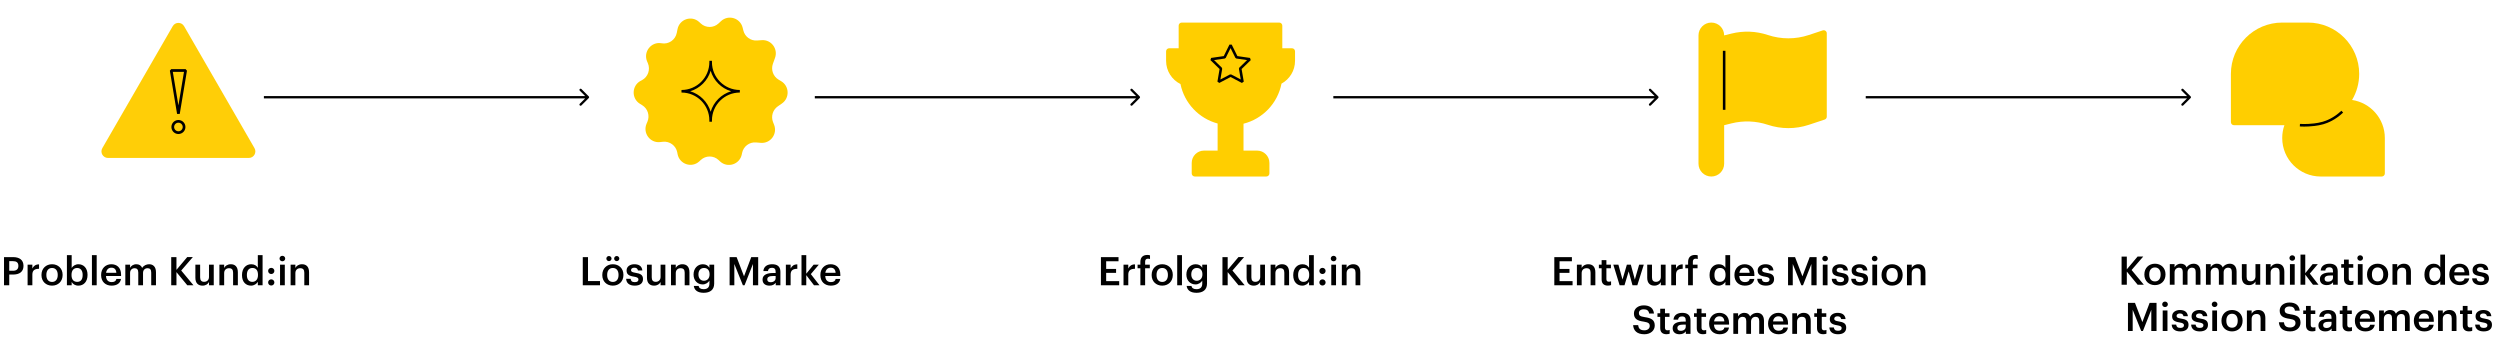 <?xml version="1.0" encoding="UTF-8"?>
<svg xmlns="http://www.w3.org/2000/svg" width="1080" height="150" viewBox="0 0 1080 150" fill="none">
  <path d="M254.354 42.354C254.549 42.158 254.549 41.842 254.354 41.647L251.172 38.465C250.976 38.269 250.66 38.269 250.464 38.465C250.269 38.66 250.269 38.976 250.464 39.172L253.293 42L250.464 44.828C250.269 45.024 250.269 45.34 250.464 45.535C250.66 45.731 250.976 45.731 251.172 45.535L254.354 42.354ZM114 42.5L254 42.5L254 41.5L114 41.5L114 42.5Z" fill="black"></path>
  <path d="M492.354 42.354C492.549 42.158 492.549 41.842 492.354 41.647L489.172 38.465C488.976 38.269 488.66 38.269 488.464 38.465C488.269 38.66 488.269 38.976 488.464 39.172L491.293 42L488.464 44.828C488.269 45.024 488.269 45.34 488.464 45.535C488.66 45.731 488.976 45.731 489.172 45.535L492.354 42.354ZM352 42.5L492 42.5L492 41.5L352 41.5L352 42.5Z" fill="black"></path>
  <path d="M716.354 42.354C716.549 42.158 716.549 41.842 716.354 41.647L713.172 38.465C712.976 38.269 712.66 38.269 712.464 38.465C712.269 38.66 712.269 38.976 712.464 39.172L715.293 42L712.464 44.828C712.269 45.024 712.269 45.34 712.464 45.535C712.66 45.731 712.976 45.731 713.172 45.535L716.354 42.354ZM576 42.5L716 42.5L716 41.5L576 41.5L576 42.5Z" fill="black"></path>
  <path d="M946.354 42.354C946.549 42.158 946.549 41.842 946.354 41.647L943.172 38.465C942.976 38.269 942.66 38.269 942.464 38.465C942.269 38.66 942.269 38.976 942.464 39.172L945.293 42L942.464 44.828C942.269 45.024 942.269 45.34 942.464 45.535C942.66 45.731 942.976 45.731 943.172 45.535L946.354 42.354ZM806 42.5L946 42.5L946 41.5L806 41.5L806 42.5Z" fill="black"></path>
  <path d="M1.732 123.227V111.072H5.642C8.362 111.072 10.147 112.279 10.147 114.829V114.897C10.147 117.464 8.294 118.603 5.693 118.603H3.993V123.227H1.732ZM3.993 116.971H5.642C7.138 116.971 7.937 116.24 7.937 114.897V114.829C7.937 113.384 7.087 112.823 5.642 112.823H3.993V116.971ZM11.922 123.227V114.336H13.979V116.002C14.54 114.88 15.373 114.217 16.869 114.2V116.121C15.067 116.138 13.979 116.716 13.979 118.603V123.227H11.922ZM22.491 121.799C24.021 121.799 24.939 120.66 24.939 118.841V118.722C24.939 116.886 24.021 115.764 22.491 115.764C20.961 115.764 20.026 116.869 20.026 118.705V118.841C20.026 120.66 20.927 121.799 22.491 121.799ZM22.474 123.397C19.856 123.397 17.918 121.578 17.918 118.875V118.739C17.918 115.985 19.873 114.149 22.491 114.149C25.092 114.149 27.047 115.968 27.047 118.688V118.824C27.047 121.595 25.092 123.397 22.474 123.397ZM33.869 123.397C32.458 123.397 31.438 122.7 30.962 121.799V123.227H28.905V110.222H30.962V115.764C31.455 114.914 32.56 114.149 33.869 114.149C36.096 114.149 37.813 115.798 37.813 118.671V118.807C37.813 121.663 36.164 123.397 33.869 123.397ZM33.359 121.765C34.872 121.765 35.705 120.745 35.705 118.841V118.705C35.705 116.733 34.685 115.764 33.342 115.764C31.914 115.764 30.894 116.733 30.894 118.705V118.841C30.894 120.83 31.863 121.765 33.359 121.765ZM39.714 123.227V110.222H41.771V123.227H39.714ZM48.188 123.397C45.57 123.397 43.683 121.68 43.683 118.875V118.739C43.683 115.985 45.57 114.149 48.103 114.149C50.313 114.149 52.302 115.458 52.302 118.637V119.232H45.791C45.859 120.915 46.709 121.867 48.239 121.867C49.48 121.867 50.126 121.374 50.279 120.507H52.268C51.979 122.377 50.466 123.397 48.188 123.397ZM45.825 117.855H50.262C50.16 116.325 49.378 115.645 48.103 115.645C46.862 115.645 46.029 116.478 45.825 117.855ZM54.139 123.227V114.336H56.197V115.696C56.621 114.863 57.59 114.149 58.9 114.149C60.056 114.149 60.974 114.642 61.416 115.747C62.096 114.642 63.319 114.149 64.424 114.149C66.056 114.149 67.382 115.152 67.382 117.6V123.227H65.326V117.736C65.326 116.427 64.764 115.866 63.745 115.866C62.724 115.866 61.789 116.546 61.789 117.906V123.227H59.733V117.736C59.733 116.427 59.154 115.866 58.151 115.866C57.132 115.866 56.197 116.546 56.197 117.906V123.227H54.139ZM73.966 123.227V111.072H76.227V116.58L80.885 111.055H83.316L78.284 116.869L83.571 123.227H80.902L76.227 117.549V123.227H73.966ZM87.462 123.397C85.711 123.397 84.402 122.394 84.402 120.031V114.336H86.459V119.793C86.459 121.136 87.02 121.748 88.21 121.748C89.315 121.748 90.284 121.034 90.284 119.623V114.336H92.341V123.227H90.284V121.833C89.842 122.7 88.907 123.397 87.462 123.397ZM94.78 123.227V114.336H96.837V115.747C97.262 114.88 98.248 114.149 99.71 114.149C101.495 114.149 102.753 115.186 102.753 117.634V123.227H100.696V117.821C100.696 116.478 100.152 115.866 98.928 115.866C97.772 115.866 96.837 116.58 96.837 117.991V123.227H94.78ZM108.455 123.397C106.228 123.397 104.545 121.816 104.545 118.926V118.79C104.545 115.951 106.228 114.149 108.54 114.149C109.985 114.149 110.886 114.812 111.379 115.696V110.222H113.436V123.227H111.379V121.731C110.903 122.615 109.764 123.397 108.455 123.397ZM108.965 121.765C110.393 121.765 111.447 120.813 111.447 118.824V118.688C111.447 116.733 110.546 115.764 109.05 115.764C107.537 115.764 106.653 116.818 106.653 118.739V118.875C106.653 120.83 107.639 121.765 108.965 121.765ZM117.173 123.346C116.425 123.346 115.83 122.768 115.83 122.02C115.83 121.272 116.425 120.677 117.173 120.677C117.938 120.677 118.533 121.272 118.533 122.02C118.533 122.768 117.938 123.346 117.173 123.346ZM117.173 118.382C116.425 118.382 115.83 117.787 115.83 117.039C115.83 116.291 116.425 115.713 117.173 115.713C117.938 115.713 118.533 116.291 118.533 117.039C118.533 117.787 117.938 118.382 117.173 118.382ZM120.979 123.227V114.336H123.036V123.227H120.979ZM121.982 112.874C121.302 112.874 120.758 112.364 120.758 111.701C120.758 111.021 121.302 110.511 121.982 110.511C122.662 110.511 123.206 111.021 123.206 111.701C123.206 112.364 122.662 112.874 121.982 112.874ZM125.543 123.227V114.336H127.6V115.747C128.025 114.88 129.011 114.149 130.473 114.149C132.258 114.149 133.516 115.186 133.516 117.634V123.227H131.459V117.821C131.459 116.478 130.915 115.866 129.691 115.866C128.535 115.866 127.6 116.58 127.6 117.991V123.227H125.543Z" fill="black"></path>
  <path d="M251.758 123.227V111.072H254.019V121.425H259.204V123.227H251.758ZM263.063 112.806C262.451 112.806 261.941 112.313 261.941 111.701C261.941 111.106 262.451 110.596 263.063 110.596C263.675 110.596 264.185 111.106 264.185 111.701C264.185 112.313 263.675 112.806 263.063 112.806ZM266.429 112.806C265.8 112.806 265.307 112.313 265.307 111.701C265.307 111.106 265.8 110.596 266.429 110.596C267.041 110.596 267.551 111.106 267.551 111.701C267.551 112.313 267.041 112.806 266.429 112.806ZM264.763 121.799C266.293 121.799 267.211 120.66 267.211 118.841V118.722C267.211 116.886 266.293 115.764 264.763 115.764C263.233 115.764 262.298 116.869 262.298 118.705V118.841C262.298 120.66 263.199 121.799 264.763 121.799ZM264.746 123.397C262.128 123.397 260.19 121.578 260.19 118.875V118.739C260.19 115.985 262.145 114.149 264.763 114.149C267.364 114.149 269.319 115.968 269.319 118.688V118.824C269.319 121.595 267.364 123.397 264.746 123.397ZM274.221 123.397C271.926 123.397 270.583 122.343 270.498 120.456H272.436C272.538 121.357 272.997 121.884 274.204 121.884C275.309 121.884 275.802 121.493 275.802 120.745C275.802 120.014 275.207 119.742 273.898 119.521C271.552 119.147 270.685 118.484 270.685 116.818C270.685 115.033 272.351 114.149 274.017 114.149C275.836 114.149 277.281 114.829 277.502 116.835H275.598C275.428 116.019 274.969 115.645 274.017 115.645C273.133 115.645 272.606 116.07 272.606 116.699C272.606 117.345 273.031 117.6 274.442 117.838C276.533 118.161 277.774 118.671 277.774 120.558C277.774 122.36 276.499 123.397 274.221 123.397ZM282.553 123.397C280.802 123.397 279.493 122.394 279.493 120.031V114.336H281.55V119.793C281.55 121.136 282.111 121.748 283.301 121.748C284.406 121.748 285.375 121.034 285.375 119.623V114.336H287.432V123.227H285.375V121.833C284.933 122.7 283.998 123.397 282.553 123.397ZM289.871 123.227V114.336H291.928V115.747C292.353 114.88 293.339 114.149 294.801 114.149C296.586 114.149 297.844 115.186 297.844 117.634V123.227H295.787V117.821C295.787 116.478 295.243 115.866 294.019 115.866C292.863 115.866 291.928 116.58 291.928 117.991V123.227H289.871ZM304.005 126.491C301.217 126.491 299.959 125.233 299.721 123.533H301.795C301.965 124.417 302.645 124.927 303.988 124.927C305.586 124.927 306.47 124.128 306.47 122.53V121.221C305.977 122.071 304.872 122.87 303.563 122.87C301.336 122.87 299.619 121.204 299.619 118.637V118.518C299.619 116.019 301.319 114.149 303.614 114.149C305.076 114.149 305.96 114.812 306.47 115.696V114.336H308.527V122.564C308.51 125.182 306.759 126.491 304.005 126.491ZM304.073 121.289C305.501 121.289 306.538 120.269 306.538 118.569V118.45C306.538 116.767 305.62 115.764 304.141 115.764C302.611 115.764 301.727 116.869 301.727 118.484V118.62C301.727 120.269 302.747 121.289 304.073 121.289ZM315.192 123.227V111.072H318.218L321.414 119.368L324.542 111.072H327.534V123.227H325.273V114.047L321.652 123.227H320.921L317.232 114.047V123.227H315.192ZM332.392 123.397C330.76 123.397 329.417 122.615 329.417 120.762C329.417 118.688 331.423 117.94 333.973 117.94H335.078V117.481C335.078 116.291 334.67 115.696 333.463 115.696C332.392 115.696 331.865 116.206 331.763 117.09H329.774C329.944 115.016 331.593 114.149 333.582 114.149C335.571 114.149 337.135 114.965 337.135 117.396V123.227H335.112V122.139C334.534 122.904 333.752 123.397 332.392 123.397ZM332.885 121.918C334.143 121.918 335.078 121.255 335.078 120.116V119.232H334.024C332.46 119.232 331.457 119.589 331.457 120.677C331.457 121.425 331.865 121.918 332.885 121.918ZM339.493 123.227V114.336H341.55V116.002C342.111 114.88 342.944 114.217 344.44 114.2V116.121C342.638 116.138 341.55 116.716 341.55 118.603V123.227H339.493ZM346.25 123.227V110.222H348.307V118.246L351.486 114.336H353.73L350.279 118.416L354.019 123.227H351.639L348.307 118.858V123.227H346.25ZM358.909 123.397C356.291 123.397 354.404 121.68 354.404 118.875V118.739C354.404 115.985 356.291 114.149 358.824 114.149C361.034 114.149 363.023 115.458 363.023 118.637V119.232H356.512C356.58 120.915 357.43 121.867 358.96 121.867C360.201 121.867 360.847 121.374 361 120.507H362.989C362.7 122.377 361.187 123.397 358.909 123.397ZM356.546 117.855H360.983C360.881 116.325 360.099 115.645 358.824 115.645C357.583 115.645 356.75 116.478 356.546 117.855Z" fill="black"></path>
  <path d="M475.602 123.227V111.072H483.201V112.857H477.863V116.189H482.147V117.889H477.863V121.442H483.49V123.227H475.602ZM485.36 123.227V114.336H487.417V116.002C487.978 114.88 488.811 114.217 490.307 114.2V116.121C488.505 116.138 487.417 116.716 487.417 118.603V123.227H485.36ZM492.64 123.227V115.883H491.433V114.336H492.64V113.146C492.64 111.191 493.728 110.137 495.632 110.137C496.125 110.137 496.431 110.188 496.805 110.307V111.905C496.567 111.82 496.244 111.752 495.87 111.752C495.037 111.752 494.697 112.296 494.697 113.061V114.336H496.72V115.883H494.697V123.227H492.64ZM502.088 121.799C503.618 121.799 504.536 120.66 504.536 118.841V118.722C504.536 116.886 503.618 115.764 502.088 115.764C500.558 115.764 499.623 116.869 499.623 118.705V118.841C499.623 120.66 500.524 121.799 502.088 121.799ZM502.071 123.397C499.453 123.397 497.515 121.578 497.515 118.875V118.739C497.515 115.985 499.47 114.149 502.088 114.149C504.689 114.149 506.644 115.968 506.644 118.688V118.824C506.644 121.595 504.689 123.397 502.071 123.397ZM508.553 123.227V110.222H510.61V123.227H508.553ZM516.909 126.491C514.121 126.491 512.863 125.233 512.625 123.533H514.699C514.869 124.417 515.549 124.927 516.892 124.927C518.49 124.927 519.374 124.128 519.374 122.53V121.221C518.881 122.071 517.776 122.87 516.467 122.87C514.24 122.87 512.523 121.204 512.523 118.637V118.518C512.523 116.019 514.223 114.149 516.518 114.149C517.98 114.149 518.864 114.812 519.374 115.696V114.336H521.431V122.564C521.414 125.182 519.663 126.491 516.909 126.491ZM516.977 121.289C518.405 121.289 519.442 120.269 519.442 118.569V118.45C519.442 116.767 518.524 115.764 517.045 115.764C515.515 115.764 514.631 116.869 514.631 118.484V118.62C514.631 120.269 515.651 121.289 516.977 121.289ZM528.096 123.227V111.072H530.357V116.58L535.015 111.055H537.446L532.414 116.869L537.701 123.227H535.032L530.357 117.549V123.227H528.096ZM541.593 123.397C539.842 123.397 538.533 122.394 538.533 120.031V114.336H540.59V119.793C540.59 121.136 541.151 121.748 542.341 121.748C543.446 121.748 544.415 121.034 544.415 119.623V114.336H546.472V123.227H544.415V121.833C543.973 122.7 543.038 123.397 541.593 123.397ZM548.911 123.227V114.336H550.968V115.747C551.393 114.88 552.379 114.149 553.841 114.149C555.626 114.149 556.884 115.186 556.884 117.634V123.227H554.827V117.821C554.827 116.478 554.283 115.866 553.059 115.866C551.903 115.866 550.968 116.58 550.968 117.991V123.227H548.911ZM562.585 123.397C560.358 123.397 558.675 121.816 558.675 118.926V118.79C558.675 115.951 560.358 114.149 562.67 114.149C564.115 114.149 565.016 114.812 565.509 115.696V110.222H567.566V123.227H565.509V121.731C565.033 122.615 563.894 123.397 562.585 123.397ZM563.095 121.765C564.523 121.765 565.577 120.813 565.577 118.824V118.688C565.577 116.733 564.676 115.764 563.18 115.764C561.667 115.764 560.783 116.818 560.783 118.739V118.875C560.783 120.83 561.769 121.765 563.095 121.765ZM571.303 123.346C570.555 123.346 569.96 122.768 569.96 122.02C569.96 121.272 570.555 120.677 571.303 120.677C572.068 120.677 572.663 121.272 572.663 122.02C572.663 122.768 572.068 123.346 571.303 123.346ZM571.303 118.382C570.555 118.382 569.96 117.787 569.96 117.039C569.96 116.291 570.555 115.713 571.303 115.713C572.068 115.713 572.663 116.291 572.663 117.039C572.663 117.787 572.068 118.382 571.303 118.382ZM575.109 123.227V114.336H577.166V123.227H575.109ZM576.112 112.874C575.432 112.874 574.888 112.364 574.888 111.701C574.888 111.021 575.432 110.511 576.112 110.511C576.792 110.511 577.336 111.021 577.336 111.701C577.336 112.364 576.792 112.874 576.112 112.874ZM579.673 123.227V114.336H581.73V115.747C582.155 114.88 583.141 114.149 584.603 114.149C586.388 114.149 587.646 115.186 587.646 117.634V123.227H585.589V117.821C585.589 116.478 585.045 115.866 583.821 115.866C582.665 115.866 581.73 116.58 581.73 117.991V123.227H579.673Z" fill="black"></path>
  <path d="M671.463 123.227V111.072H679.062V112.857H673.724V116.189H678.008V117.889H673.724V121.442H679.351V123.227H671.463ZM681.221 123.227V114.336H683.278V115.747C683.703 114.88 684.689 114.149 686.151 114.149C687.936 114.149 689.194 115.186 689.194 117.634V123.227H687.137V117.821C687.137 116.478 686.593 115.866 685.369 115.866C684.213 115.866 683.278 116.58 683.278 117.991V123.227H681.221ZM694.59 123.38C692.822 123.38 691.904 122.428 691.904 120.745V115.883H690.714V114.336H691.904V112.381H693.961V114.336H695.916V115.883H693.961V120.558C693.961 121.34 694.335 121.697 694.981 121.697C695.389 121.697 695.695 121.646 695.984 121.527V123.159C695.661 123.278 695.219 123.38 694.59 123.38ZM699.675 123.227L696.955 114.336H699.148L700.916 120.762L702.803 114.336H704.52L706.254 120.762L708.107 114.336H710.113L707.325 123.227H705.234L703.585 117.243L701.783 123.227H699.675ZM714.66 123.397C712.909 123.397 711.6 122.394 711.6 120.031V114.336H713.657V119.793C713.657 121.136 714.218 121.748 715.408 121.748C716.513 121.748 717.482 121.034 717.482 119.623V114.336H719.539V123.227H717.482V121.833C717.04 122.7 716.105 123.397 714.66 123.397ZM721.978 123.227V114.336H724.035V116.002C724.596 114.88 725.429 114.217 726.925 114.2V116.121C725.123 116.138 724.035 116.716 724.035 118.603V123.227H721.978ZM729.258 123.227V115.883H728.051V114.336H729.258V113.146C729.258 111.191 730.346 110.137 732.25 110.137C732.743 110.137 733.049 110.188 733.423 110.307V111.905C733.185 111.82 732.862 111.752 732.488 111.752C731.655 111.752 731.315 112.296 731.315 113.061V114.336H733.338V115.883H731.315V123.227H729.258ZM742.443 123.397C740.216 123.397 738.533 121.816 738.533 118.926V118.79C738.533 115.951 740.216 114.149 742.528 114.149C743.973 114.149 744.874 114.812 745.367 115.696V110.222H747.424V123.227H745.367V121.731C744.891 122.615 743.752 123.397 742.443 123.397ZM742.953 121.765C744.381 121.765 745.435 120.813 745.435 118.824V118.688C745.435 116.733 744.534 115.764 743.038 115.764C741.525 115.764 740.641 116.818 740.641 118.739V118.875C740.641 120.83 741.627 121.765 742.953 121.765ZM753.779 123.397C751.161 123.397 749.274 121.68 749.274 118.875V118.739C749.274 115.985 751.161 114.149 753.694 114.149C755.904 114.149 757.893 115.458 757.893 118.637V119.232H751.382C751.45 120.915 752.3 121.867 753.83 121.867C755.071 121.867 755.717 121.374 755.87 120.507H757.859C757.57 122.377 756.057 123.397 753.779 123.397ZM751.416 117.855H755.853C755.751 116.325 754.969 115.645 753.694 115.645C752.453 115.645 751.62 116.478 751.416 117.855ZM762.856 123.397C760.561 123.397 759.218 122.343 759.133 120.456H761.071C761.173 121.357 761.632 121.884 762.839 121.884C763.944 121.884 764.437 121.493 764.437 120.745C764.437 120.014 763.842 119.742 762.533 119.521C760.187 119.147 759.32 118.484 759.32 116.818C759.32 115.033 760.986 114.149 762.652 114.149C764.471 114.149 765.916 114.829 766.137 116.835H764.233C764.063 116.019 763.604 115.645 762.652 115.645C761.768 115.645 761.241 116.07 761.241 116.699C761.241 117.345 761.666 117.6 763.077 117.838C765.168 118.161 766.409 118.671 766.409 120.558C766.409 122.36 765.134 123.397 762.856 123.397ZM772.434 123.227V111.072H775.46L778.656 119.368L781.784 111.072H784.776V123.227H782.515V114.047L778.894 123.227H778.163L774.474 114.047V123.227H772.434ZM787.439 123.227V114.336H789.496V123.227H787.439ZM788.442 112.874C787.762 112.874 787.218 112.364 787.218 111.701C787.218 111.021 787.762 110.511 788.442 110.511C789.122 110.511 789.666 111.021 789.666 111.701C789.666 112.364 789.122 112.874 788.442 112.874ZM795.046 123.397C792.751 123.397 791.408 122.343 791.323 120.456H793.261C793.363 121.357 793.822 121.884 795.029 121.884C796.134 121.884 796.627 121.493 796.627 120.745C796.627 120.014 796.032 119.742 794.723 119.521C792.377 119.147 791.51 118.484 791.51 116.818C791.51 115.033 793.176 114.149 794.842 114.149C796.661 114.149 798.106 114.829 798.327 116.835H796.423C796.253 116.019 795.794 115.645 794.842 115.645C793.958 115.645 793.431 116.07 793.431 116.699C793.431 117.345 793.856 117.6 795.267 117.838C797.358 118.161 798.599 118.671 798.599 120.558C798.599 122.36 797.324 123.397 795.046 123.397ZM803.447 123.397C801.152 123.397 799.809 122.343 799.724 120.456H801.662C801.764 121.357 802.223 121.884 803.43 121.884C804.535 121.884 805.028 121.493 805.028 120.745C805.028 120.014 804.433 119.742 803.124 119.521C800.778 119.147 799.911 118.484 799.911 116.818C799.911 115.033 801.577 114.149 803.243 114.149C805.062 114.149 806.507 114.829 806.728 116.835H804.824C804.654 116.019 804.195 115.645 803.243 115.645C802.359 115.645 801.832 116.07 801.832 116.699C801.832 117.345 802.257 117.6 803.668 117.838C805.759 118.161 807 118.671 807 120.558C807 122.36 805.725 123.397 803.447 123.397ZM808.855 123.227V114.336H810.912V123.227H808.855ZM809.858 112.874C809.178 112.874 808.634 112.364 808.634 111.701C808.634 111.021 809.178 110.511 809.858 110.511C810.538 110.511 811.082 111.021 811.082 111.701C811.082 112.364 810.538 112.874 809.858 112.874ZM817.397 121.799C818.927 121.799 819.845 120.66 819.845 118.841V118.722C819.845 116.886 818.927 115.764 817.397 115.764C815.867 115.764 814.932 116.869 814.932 118.705V118.841C814.932 120.66 815.833 121.799 817.397 121.799ZM817.38 123.397C814.762 123.397 812.824 121.578 812.824 118.875V118.739C812.824 115.985 814.779 114.149 817.397 114.149C819.998 114.149 821.953 115.968 821.953 118.688V118.824C821.953 121.595 819.998 123.397 817.38 123.397ZM823.812 123.227V114.336H825.869V115.747C826.294 114.88 827.28 114.149 828.742 114.149C830.527 114.149 831.785 115.186 831.785 117.634V123.227H829.728V117.821C829.728 116.478 829.184 115.866 827.96 115.866C826.804 115.866 825.869 116.58 825.869 117.991V123.227H823.812ZM710.383 144.397C707.068 144.397 705.674 142.748 705.504 140.453H707.68C707.833 141.677 708.326 142.697 710.383 142.697C711.726 142.697 712.678 141.949 712.678 140.827C712.678 139.705 712.117 139.28 710.145 138.957C707.238 138.566 705.861 137.682 705.861 135.404C705.861 133.415 707.561 131.919 710.094 131.919C712.712 131.919 714.276 133.109 714.514 135.438H712.44C712.219 134.163 711.488 133.619 710.094 133.619C708.717 133.619 708.003 134.282 708.003 135.217C708.003 136.203 708.411 136.696 710.519 137.002C713.375 137.393 714.854 138.209 714.854 140.64C714.854 142.748 713.069 144.397 710.383 144.397ZM719.899 144.38C718.131 144.38 717.213 143.428 717.213 141.745V136.883H716.023V135.336H717.213V133.381H719.27V135.336H721.225V136.883H719.27V141.558C719.27 142.34 719.644 142.697 720.29 142.697C720.698 142.697 721.004 142.646 721.293 142.527V144.159C720.97 144.278 720.528 144.38 719.899 144.38ZM725.56 144.397C723.928 144.397 722.585 143.615 722.585 141.762C722.585 139.688 724.591 138.94 727.141 138.94H728.246V138.481C728.246 137.291 727.838 136.696 726.631 136.696C725.56 136.696 725.033 137.206 724.931 138.09H722.942C723.112 136.016 724.761 135.149 726.75 135.149C728.739 135.149 730.303 135.965 730.303 138.396V144.227H728.28V143.139C727.702 143.904 726.92 144.397 725.56 144.397ZM726.053 142.918C727.311 142.918 728.246 142.255 728.246 141.116V140.232H727.192C725.628 140.232 724.625 140.589 724.625 141.677C724.625 142.425 725.033 142.918 726.053 142.918ZM735.687 144.38C733.919 144.38 733.001 143.428 733.001 141.745V136.883H731.811V135.336H733.001V133.381H735.058V135.336H737.013V136.883H735.058V141.558C735.058 142.34 735.432 142.697 736.078 142.697C736.486 142.697 736.792 142.646 737.081 142.527V144.159C736.758 144.278 736.316 144.38 735.687 144.38ZM742.846 144.397C740.228 144.397 738.341 142.68 738.341 139.875V139.739C738.341 136.985 740.228 135.149 742.761 135.149C744.971 135.149 746.96 136.458 746.96 139.637V140.232H740.449C740.517 141.915 741.367 142.867 742.897 142.867C744.138 142.867 744.784 142.374 744.937 141.507H746.926C746.637 143.377 745.124 144.397 742.846 144.397ZM740.483 138.855H744.92C744.818 137.325 744.036 136.645 742.761 136.645C741.52 136.645 740.687 137.478 740.483 138.855ZM748.798 144.227V135.336H750.855V136.696C751.28 135.863 752.249 135.149 753.558 135.149C754.714 135.149 755.632 135.642 756.074 136.747C756.754 135.642 757.978 135.149 759.083 135.149C760.715 135.149 762.041 136.152 762.041 138.6V144.227H759.984V138.736C759.984 137.427 759.423 136.866 758.403 136.866C757.383 136.866 756.448 137.546 756.448 138.906V144.227H754.391V138.736C754.391 137.427 753.813 136.866 752.81 136.866C751.79 136.866 750.855 137.546 750.855 138.906V144.227H748.798ZM768.313 144.397C765.695 144.397 763.808 142.68 763.808 139.875V139.739C763.808 136.985 765.695 135.149 768.228 135.149C770.438 135.149 772.427 136.458 772.427 139.637V140.232H765.916C765.984 141.915 766.834 142.867 768.364 142.867C769.605 142.867 770.251 142.374 770.404 141.507H772.393C772.104 143.377 770.591 144.397 768.313 144.397ZM765.95 138.855H770.387C770.285 137.325 769.503 136.645 768.228 136.645C766.987 136.645 766.154 137.478 765.95 138.855ZM774.265 144.227V135.336H776.322V136.747C776.747 135.88 777.733 135.149 779.195 135.149C780.98 135.149 782.238 136.186 782.238 138.634V144.227H780.181V138.821C780.181 137.478 779.637 136.866 778.413 136.866C777.257 136.866 776.322 137.58 776.322 138.991V144.227H774.265ZM787.633 144.38C785.865 144.38 784.947 143.428 784.947 141.745V136.883H783.757V135.336H784.947V133.381H787.004V135.336H788.959V136.883H787.004V141.558C787.004 142.34 787.378 142.697 788.024 142.697C788.432 142.697 788.738 142.646 789.027 142.527V144.159C788.704 144.278 788.262 144.38 787.633 144.38ZM794.009 144.397C791.714 144.397 790.371 143.343 790.286 141.456H792.224C792.326 142.357 792.785 142.884 793.992 142.884C795.097 142.884 795.59 142.493 795.59 141.745C795.59 141.014 794.995 140.742 793.686 140.521C791.34 140.147 790.473 139.484 790.473 137.818C790.473 136.033 792.139 135.149 793.805 135.149C795.624 135.149 797.069 135.829 797.29 137.835H795.386C795.216 137.019 794.757 136.645 793.805 136.645C792.921 136.645 792.394 137.07 792.394 137.699C792.394 138.345 792.819 138.6 794.23 138.838C796.321 139.161 797.562 139.671 797.562 141.558C797.562 143.36 796.287 144.397 794.009 144.397Z" fill="black"></path>
  <path d="M916.525 123V110.845H918.786V116.353L923.444 110.828H925.875L920.843 116.642L926.13 123H923.461L918.786 117.322V123H916.525ZM930.942 121.572C932.472 121.572 933.39 120.433 933.39 118.614V118.495C933.39 116.659 932.472 115.537 930.942 115.537C929.412 115.537 928.477 116.642 928.477 118.478V118.614C928.477 120.433 929.378 121.572 930.942 121.572ZM930.925 123.17C928.307 123.17 926.369 121.351 926.369 118.648V118.512C926.369 115.758 928.324 113.922 930.942 113.922C933.543 113.922 935.498 115.741 935.498 118.461V118.597C935.498 121.368 933.543 123.17 930.925 123.17ZM937.356 123V114.109H939.413V115.469C939.838 114.636 940.807 113.922 942.116 113.922C943.272 113.922 944.19 114.415 944.632 115.52C945.312 114.415 946.536 113.922 947.641 113.922C949.273 113.922 950.599 114.925 950.599 117.373V123H948.542V117.509C948.542 116.2 947.981 115.639 946.961 115.639C945.941 115.639 945.006 116.319 945.006 117.679V123H942.949V117.509C942.949 116.2 942.371 115.639 941.368 115.639C940.348 115.639 939.413 116.319 939.413 117.679V123H937.356ZM952.962 123V114.109H955.019V115.469C955.444 114.636 956.413 113.922 957.722 113.922C958.878 113.922 959.796 114.415 960.238 115.52C960.918 114.415 962.142 113.922 963.247 113.922C964.879 113.922 966.205 114.925 966.205 117.373V123H964.148V117.509C964.148 116.2 963.587 115.639 962.567 115.639C961.547 115.639 960.612 116.319 960.612 117.679V123H958.555V117.509C958.555 116.2 957.977 115.639 956.974 115.639C955.954 115.639 955.019 116.319 955.019 117.679V123H952.962ZM971.542 123.17C969.791 123.17 968.482 122.167 968.482 119.804V114.109H970.539V119.566C970.539 120.909 971.1 121.521 972.29 121.521C973.395 121.521 974.364 120.807 974.364 119.396V114.109H976.421V123H974.364V121.606C973.922 122.473 972.987 123.17 971.542 123.17ZM978.86 123V114.109H980.917V115.52C981.342 114.653 982.328 113.922 983.79 113.922C985.575 113.922 986.833 114.959 986.833 117.407V123H984.776V117.594C984.776 116.251 984.232 115.639 983.008 115.639C981.852 115.639 980.917 116.353 980.917 117.764V123H978.86ZM989.254 123V114.109H991.311V123H989.254ZM990.257 112.647C989.577 112.647 989.033 112.137 989.033 111.474C989.033 110.794 989.577 110.284 990.257 110.284C990.937 110.284 991.481 110.794 991.481 111.474C991.481 112.137 990.937 112.647 990.257 112.647ZM993.818 123V109.995H995.875V118.019L999.054 114.109H1001.3L997.847 118.189L1001.59 123H999.207L995.875 118.631V123H993.818ZM1005.16 123.17C1003.53 123.17 1002.19 122.388 1002.19 120.535C1002.19 118.461 1004.19 117.713 1006.74 117.713H1007.85V117.254C1007.85 116.064 1007.44 115.469 1006.23 115.469C1005.16 115.469 1004.63 115.979 1004.53 116.863H1002.54C1002.71 114.789 1004.36 113.922 1006.35 113.922C1008.34 113.922 1009.9 114.738 1009.9 117.169V123H1007.88V121.912C1007.3 122.677 1006.52 123.17 1005.16 123.17ZM1005.65 121.691C1006.91 121.691 1007.85 121.028 1007.85 119.889V119.005H1006.79C1005.23 119.005 1004.23 119.362 1004.23 120.45C1004.23 121.198 1004.63 121.691 1005.65 121.691ZM1015.29 123.153C1013.52 123.153 1012.6 122.201 1012.6 120.518V115.656H1011.41V114.109H1012.6V112.154H1014.66V114.109H1016.61V115.656H1014.66V120.331C1014.66 121.113 1015.03 121.47 1015.68 121.47C1016.09 121.47 1016.39 121.419 1016.68 121.3V122.932C1016.36 123.051 1015.92 123.153 1015.29 123.153ZM1018.59 123V114.109H1020.65V123H1018.59ZM1019.59 112.647C1018.91 112.647 1018.37 112.137 1018.37 111.474C1018.37 110.794 1018.91 110.284 1019.59 110.284C1020.27 110.284 1020.82 110.794 1020.82 111.474C1020.82 112.137 1020.27 112.647 1019.59 112.647ZM1027.13 121.572C1028.66 121.572 1029.58 120.433 1029.58 118.614V118.495C1029.58 116.659 1028.66 115.537 1027.13 115.537C1025.6 115.537 1024.67 116.642 1024.67 118.478V118.614C1024.67 120.433 1025.57 121.572 1027.13 121.572ZM1027.11 123.17C1024.5 123.17 1022.56 121.351 1022.56 118.648V118.512C1022.56 115.758 1024.51 113.922 1027.13 113.922C1029.73 113.922 1031.69 115.741 1031.69 118.461V118.597C1031.69 121.368 1029.73 123.17 1027.11 123.17ZM1033.55 123V114.109H1035.6V115.52C1036.03 114.653 1037.01 113.922 1038.48 113.922C1040.26 113.922 1041.52 114.959 1041.52 117.407V123H1039.46V117.594C1039.46 116.251 1038.92 115.639 1037.69 115.639C1036.54 115.639 1035.6 116.353 1035.6 117.764V123H1033.55ZM1051.27 123.17C1049.04 123.17 1047.36 121.589 1047.36 118.699V118.563C1047.36 115.724 1049.04 113.922 1051.36 113.922C1052.8 113.922 1053.7 114.585 1054.2 115.469V109.995H1056.25V123H1054.2V121.504C1053.72 122.388 1052.58 123.17 1051.27 123.17ZM1051.78 121.538C1053.21 121.538 1054.26 120.586 1054.26 118.597V118.461C1054.26 116.506 1053.36 115.537 1051.87 115.537C1050.35 115.537 1049.47 116.591 1049.47 118.512V118.648C1049.47 120.603 1050.46 121.538 1051.78 121.538ZM1062.61 123.17C1059.99 123.17 1058.1 121.453 1058.1 118.648V118.512C1058.1 115.758 1059.99 113.922 1062.52 113.922C1064.73 113.922 1066.72 115.231 1066.72 118.41V119.005H1060.21C1060.28 120.688 1061.13 121.64 1062.66 121.64C1063.9 121.64 1064.55 121.147 1064.7 120.28H1066.69C1066.4 122.15 1064.89 123.17 1062.61 123.17ZM1060.24 117.628H1064.68C1064.58 116.098 1063.8 115.418 1062.52 115.418C1061.28 115.418 1060.45 116.251 1060.24 117.628ZM1071.68 123.17C1069.39 123.17 1068.05 122.116 1067.96 120.229H1069.9C1070 121.13 1070.46 121.657 1071.67 121.657C1072.77 121.657 1073.27 121.266 1073.27 120.518C1073.27 119.787 1072.67 119.515 1071.36 119.294C1069.02 118.92 1068.15 118.257 1068.15 116.591C1068.15 114.806 1069.81 113.922 1071.48 113.922C1073.3 113.922 1074.74 114.602 1074.97 116.608H1073.06C1072.89 115.792 1072.43 115.418 1071.48 115.418C1070.6 115.418 1070.07 115.843 1070.07 116.472C1070.07 117.118 1070.49 117.373 1071.91 117.611C1074 117.934 1075.24 118.444 1075.24 120.331C1075.24 122.133 1073.96 123.17 1071.68 123.17ZM919.281 143V130.845H922.307L925.503 139.141L928.631 130.845H931.623V143H929.362V133.82L925.741 143H925.01L921.321 133.82V143H919.281ZM934.286 143V134.109H936.343V143H934.286ZM935.289 132.647C934.609 132.647 934.065 132.137 934.065 131.474C934.065 130.794 934.609 130.284 935.289 130.284C935.969 130.284 936.513 130.794 936.513 131.474C936.513 132.137 935.969 132.647 935.289 132.647ZM941.893 143.17C939.598 143.17 938.255 142.116 938.17 140.229H940.108C940.21 141.13 940.669 141.657 941.876 141.657C942.981 141.657 943.474 141.266 943.474 140.518C943.474 139.787 942.879 139.515 941.57 139.294C939.224 138.92 938.357 138.257 938.357 136.591C938.357 134.806 940.023 133.922 941.689 133.922C943.508 133.922 944.953 134.602 945.174 136.608H943.27C943.1 135.792 942.641 135.418 941.689 135.418C940.805 135.418 940.278 135.843 940.278 136.472C940.278 137.118 940.703 137.373 942.114 137.611C944.205 137.934 945.446 138.444 945.446 140.331C945.446 142.133 944.171 143.17 941.893 143.17ZM950.294 143.17C947.999 143.17 946.656 142.116 946.571 140.229H948.509C948.611 141.13 949.07 141.657 950.277 141.657C951.382 141.657 951.875 141.266 951.875 140.518C951.875 139.787 951.28 139.515 949.971 139.294C947.625 138.92 946.758 138.257 946.758 136.591C946.758 134.806 948.424 133.922 950.09 133.922C951.909 133.922 953.354 134.602 953.575 136.608H951.671C951.501 135.792 951.042 135.418 950.09 135.418C949.206 135.418 948.679 135.843 948.679 136.472C948.679 137.118 949.104 137.373 950.515 137.611C952.606 137.934 953.847 138.444 953.847 140.331C953.847 142.133 952.572 143.17 950.294 143.17ZM955.702 143V134.109H957.759V143H955.702ZM956.705 132.647C956.025 132.647 955.481 132.137 955.481 131.474C955.481 130.794 956.025 130.284 956.705 130.284C957.385 130.284 957.929 130.794 957.929 131.474C957.929 132.137 957.385 132.647 956.705 132.647ZM964.244 141.572C965.774 141.572 966.692 140.433 966.692 138.614V138.495C966.692 136.659 965.774 135.537 964.244 135.537C962.714 135.537 961.779 136.642 961.779 138.478V138.614C961.779 140.433 962.68 141.572 964.244 141.572ZM964.227 143.17C961.609 143.17 959.671 141.351 959.671 138.648V138.512C959.671 135.758 961.626 133.922 964.244 133.922C966.845 133.922 968.8 135.741 968.8 138.461V138.597C968.8 141.368 966.845 143.17 964.227 143.17ZM970.659 143V134.109H972.716V135.52C973.141 134.653 974.127 133.922 975.589 133.922C977.374 133.922 978.632 134.959 978.632 137.407V143H976.575V137.594C976.575 136.251 976.031 135.639 974.807 135.639C973.651 135.639 972.716 136.353 972.716 137.764V143H970.659ZM989.354 143.17C986.039 143.17 984.645 141.521 984.475 139.226H986.651C986.804 140.45 987.297 141.47 989.354 141.47C990.697 141.47 991.649 140.722 991.649 139.6C991.649 138.478 991.088 138.053 989.116 137.73C986.209 137.339 984.832 136.455 984.832 134.177C984.832 132.188 986.532 130.692 989.065 130.692C991.683 130.692 993.247 131.882 993.485 134.211H991.411C991.19 132.936 990.459 132.392 989.065 132.392C987.688 132.392 986.974 133.055 986.974 133.99C986.974 134.976 987.382 135.469 989.49 135.775C992.346 136.166 993.825 136.982 993.825 139.413C993.825 141.521 992.04 143.17 989.354 143.17ZM998.87 143.153C997.102 143.153 996.184 142.201 996.184 140.518V135.656H994.994V134.109H996.184V132.154H998.241V134.109H1000.2V135.656H998.241V140.331C998.241 141.113 998.615 141.47 999.261 141.47C999.669 141.47 999.975 141.419 1000.26 141.3V142.932C999.941 143.051 999.499 143.153 998.87 143.153ZM1004.53 143.17C1002.9 143.17 1001.56 142.388 1001.56 140.535C1001.56 138.461 1003.56 137.713 1006.11 137.713H1007.22V137.254C1007.22 136.064 1006.81 135.469 1005.6 135.469C1004.53 135.469 1004 135.979 1003.9 136.863H1001.91C1002.08 134.789 1003.73 133.922 1005.72 133.922C1007.71 133.922 1009.27 134.738 1009.27 137.169V143H1007.25V141.912C1006.67 142.677 1005.89 143.17 1004.53 143.17ZM1005.02 141.691C1006.28 141.691 1007.22 141.028 1007.22 139.889V139.005H1006.16C1004.6 139.005 1003.6 139.362 1003.6 140.45C1003.6 141.198 1004 141.691 1005.02 141.691ZM1014.66 143.153C1012.89 143.153 1011.97 142.201 1011.97 140.518V135.656H1010.78V134.109H1011.97V132.154H1014.03V134.109H1015.98V135.656H1014.03V140.331C1014.03 141.113 1014.4 141.47 1015.05 141.47C1015.46 141.47 1015.76 141.419 1016.05 141.3V142.932C1015.73 143.051 1015.29 143.153 1014.66 143.153ZM1021.82 143.17C1019.2 143.17 1017.31 141.453 1017.31 138.648V138.512C1017.31 135.758 1019.2 133.922 1021.73 133.922C1023.94 133.922 1025.93 135.231 1025.93 138.41V139.005H1019.42C1019.49 140.688 1020.34 141.64 1021.87 141.64C1023.11 141.64 1023.76 141.147 1023.91 140.28H1025.9C1025.61 142.15 1024.1 143.17 1021.82 143.17ZM1019.45 137.628H1023.89C1023.79 136.098 1023.01 135.418 1021.73 135.418C1020.49 135.418 1019.66 136.251 1019.45 137.628ZM1027.77 143V134.109H1029.83V135.469C1030.25 134.636 1031.22 133.922 1032.53 133.922C1033.68 133.922 1034.6 134.415 1035.04 135.52C1035.72 134.415 1036.95 133.922 1038.05 133.922C1039.69 133.922 1041.01 134.925 1041.01 137.373V143H1038.95V137.509C1038.95 136.2 1038.39 135.639 1037.37 135.639C1036.35 135.639 1035.42 136.319 1035.42 137.679V143H1033.36V137.509C1033.36 136.2 1032.78 135.639 1031.78 135.639C1030.76 135.639 1029.83 136.319 1029.83 137.679V143H1027.77ZM1047.28 143.17C1044.67 143.17 1042.78 141.453 1042.78 138.648V138.512C1042.78 135.758 1044.67 133.922 1047.2 133.922C1049.41 133.922 1051.4 135.231 1051.4 138.41V139.005H1044.89C1044.95 140.688 1045.8 141.64 1047.33 141.64C1048.58 141.64 1049.22 141.147 1049.37 140.28H1051.36C1051.07 142.15 1049.56 143.17 1047.28 143.17ZM1044.92 137.628H1049.36C1049.26 136.098 1048.47 135.418 1047.2 135.418C1045.96 135.418 1045.12 136.251 1044.92 137.628ZM1053.24 143V134.109H1055.29V135.52C1055.72 134.653 1056.7 133.922 1058.17 133.922C1059.95 133.922 1061.21 134.959 1061.21 137.407V143H1059.15V137.594C1059.15 136.251 1058.61 135.639 1057.38 135.639C1056.23 135.639 1055.29 136.353 1055.29 137.764V143H1053.24ZM1066.6 143.153C1064.84 143.153 1063.92 142.201 1063.92 140.518V135.656H1062.73V134.109H1063.92V132.154H1065.98V134.109H1067.93V135.656H1065.98V140.331C1065.98 141.113 1066.35 141.47 1067 141.47C1067.4 141.47 1067.71 141.419 1068 141.3V142.932C1067.68 143.051 1067.23 143.153 1066.6 143.153ZM1072.98 143.17C1070.68 143.17 1069.34 142.116 1069.26 140.229H1071.19C1071.3 141.13 1071.76 141.657 1072.96 141.657C1074.07 141.657 1074.56 141.266 1074.56 140.518C1074.56 139.787 1073.97 139.515 1072.66 139.294C1070.31 138.92 1069.44 138.257 1069.44 136.591C1069.44 134.806 1071.11 133.922 1072.78 133.922C1074.59 133.922 1076.04 134.602 1076.26 136.608H1074.36C1074.19 135.792 1073.73 135.418 1072.78 135.418C1071.89 135.418 1071.36 135.843 1071.36 136.472C1071.36 137.118 1071.79 137.373 1073.2 137.611C1075.29 137.934 1076.53 138.444 1076.53 140.331C1076.53 142.133 1075.26 143.17 1072.98 143.17Z" fill="black"></path>
  <path d="M77.077 68.234H46.655C44.478 68.234 43.12 65.882 44.205 63.999L59.416 37.651L74.627 11.303C75.712 9.42 78.435 9.42 79.52 11.303L94.731 37.651L109.942 63.999C111.027 65.882 109.669 68.234 107.492 68.234H77.07H77.077Z" fill="#FFCE07"></path>
  <path d="M77.651 49.214L80.766 30.545L80.185 29.859H73.962L73.381 30.545L76.496 49.214H77.658H77.651ZM79.485 31.035L77.07 45.539L74.655 31.035H79.492H79.485Z" fill="black"></path>
  <path d="M77.077 51.836C75.404 51.836 74.046 53.194 74.046 54.867C74.046 56.54 75.404 57.898 77.077 57.898C78.75 57.898 80.108 56.54 80.108 54.867C80.108 53.194 78.75 51.836 77.077 51.836ZM77.077 56.715C76.055 56.715 75.222 55.882 75.222 54.86C75.222 53.838 76.055 53.005 77.077 53.005C78.099 53.005 78.932 53.838 78.932 54.86C78.932 55.882 78.099 56.715 77.077 56.715Z" fill="black"></path>
  <path d="M558.133 20.845H553.954V11.08C553.954 10.345 553.359 9.75 552.624 9.75H510.512C509.777 9.75 509.182 10.345 509.182 11.08V20.845H505.08C504.345 20.845 503.75 21.44 503.75 22.175V26.298C503.75 30.687 506.284 34.481 509.966 36.308C511.646 44.582 517.925 51.19 526.01 53.353V65.057H520.144C517.204 65.057 514.817 67.444 514.817 70.384V74.92C514.817 75.655 515.412 76.25 516.147 76.25H547.059C547.794 76.25 548.389 75.655 548.389 74.92V70.384C548.389 67.444 546.002 65.057 543.062 65.057H537.196V53.444C545.505 51.358 551.952 44.61 553.604 36.133C557.09 34.236 559.456 30.54 559.456 26.298V22.175C559.456 21.44 558.861 20.845 558.126 20.845H558.133Z" fill="#FFCE00"></path>
  <path d="M540.318 25.966L540.01 25.021L534.55 24.23L532.107 19.281H531.113L528.67 24.23L523.21 25.021L522.902 25.966L526.857 29.816L525.926 35.255L526.731 35.836L531.617 33.267L536.503 35.836L537.308 35.255L536.377 29.816L540.332 25.966H540.318ZM531.869 32.161H531.351L527.2 34.345L527.991 29.725L527.83 29.235L524.47 25.959L529.111 25.287L529.531 24.986L531.603 20.779L533.675 24.986L534.095 25.287L538.736 25.959L535.376 29.228L535.215 29.718L536.006 34.338L531.855 32.154L531.869 32.161Z" fill="black"></path>
  <path d="M276.76 34.933L277.334 34.625C279.945 33.232 281.051 30.04 279.882 27.31L279.567 26.582C277.768 22.389 281.338 17.867 285.79 18.693C288.835 19.26 291.768 17.251 292.37 14.185L292.678 12.624C293.539 8.249 298.817 6.506 302.072 9.53L302.723 10.132C304.893 12.148 308.232 12.148 310.402 10.132L311.48 9.131C314.644 6.198 319.768 7.738 320.818 11.938L321.133 13.191C321.805 15.872 324.276 17.685 327.013 17.496L329.099 17.349C333.187 17.069 336.211 21.122 334.811 25.007L333.901 27.534C332.97 30.124 333.999 33.022 336.358 34.415L337.457 35.066C341.034 37.187 341.216 42.346 337.786 44.712L336.022 45.93C333.838 47.442 332.977 50.27 333.957 52.748L334.412 53.91C335.966 57.858 332.851 62.072 328.658 61.708L326.614 61.533C323.737 61.288 321.14 63.255 320.573 66.104L320.468 66.65C319.6 71.025 314.322 72.754 311.074 69.737L310.409 69.121C308.239 67.105 304.9 67.105 302.73 69.121L302.114 69.695C298.852 72.726 293.56 70.969 292.713 66.58L292.573 65.838C292.013 62.912 289.311 60.917 286.378 61.246L285.153 61.379C280.806 61.869 277.572 57.424 279.336 53.392L279.665 52.636C280.813 50.018 279.861 46.952 277.439 45.454L276.452 44.845C272.707 42.535 272.882 36.998 276.753 34.919L276.76 34.933Z" fill="#FFCE00"></path>
  <path d="M311.088 35.345C308.904 33.161 307.56 30.151 307.56 26.826V26.273H306.447V26.826C306.447 30.158 305.096 33.168 302.919 35.345C300.735 37.529 297.725 38.873 294.4 38.873V39.979C297.732 39.979 300.742 41.33 302.919 43.507C305.103 45.691 306.447 48.701 306.447 52.026V52.579H307.56V52.026C307.56 48.694 308.911 45.684 311.088 43.507C313.272 41.323 316.282 39.979 319.607 39.979V38.873C316.275 38.873 313.265 37.522 311.088 35.345ZM307 48.281C305.74 44.039 302.401 40.693 298.159 39.426C302.401 38.159 305.74 34.82 307 30.571C308.26 34.813 311.599 38.159 315.841 39.426C311.599 40.693 308.26 44.039 307 48.281Z" fill="black"></path>
  <path d="M1016.1 43.182C1018.05 39.878 1019.17 36.028 1019.17 31.919C1019.17 19.676 1009.24 9.75 997 9.75H985.919C973.676 9.75 963.75 19.676 963.75 31.919V52.758C963.75 53.493 964.345 54.088 965.08 54.088H986.864C986.248 55.824 985.919 57.686 985.919 59.632C985.919 68.816 993.36 76.257 1002.54 76.257H1028.92C1029.65 76.257 1030.25 75.662 1030.25 74.927V59.632C1030.25 51.288 1024.1 44.379 1016.1 43.189V43.182Z" fill="#FFCE00"></path>
  <path d="M1011.48 47.836C1008.17 50.958 1005.05 52.12 1003.4 52.596C1002.17 52.953 1000.88 53.177 999.786 53.31C998.687 53.443 997.777 53.492 997.259 53.527C996.601 53.562 995.985 53.576 995.418 53.576C994.711 53.576 994.095 53.555 993.584 53.527L993.521 54.633C994.053 54.661 994.69 54.689 995.418 54.689C995.999 54.689 996.636 54.675 997.315 54.633C997.84 54.605 998.785 54.549 999.919 54.409C1001.05 54.269 1002.39 54.045 1003.71 53.66C1005.46 53.149 1008.77 51.903 1012.23 48.641L1011.47 47.836H1011.48Z" fill="black"></path>
  <path d="M787.419 13.131L781.413 15.126C775.659 17.037 769.436 17.03 763.682 15.112C758.614 13.425 753.168 13.215 747.981 14.51L744.838 15.294C744.838 12.235 742.36 9.75 739.294 9.75C736.228 9.75 733.75 12.228 733.75 15.294V70.713C733.75 73.772 736.228 76.257 739.294 76.257C742.36 76.257 744.838 73.779 744.838 70.713V54.088L747.981 53.304C753.168 52.009 758.614 52.219 763.682 53.906C769.436 55.824 775.652 55.831 781.413 53.92L788.259 51.652C788.805 51.47 789.169 50.966 789.169 50.392V14.391C789.169 13.481 788.28 12.844 787.419 13.131Z" fill="#FFCE00"></path>
  <path d="M744.278 21.945V47.439H745.384V21.945" fill="black"></path>
</svg>
